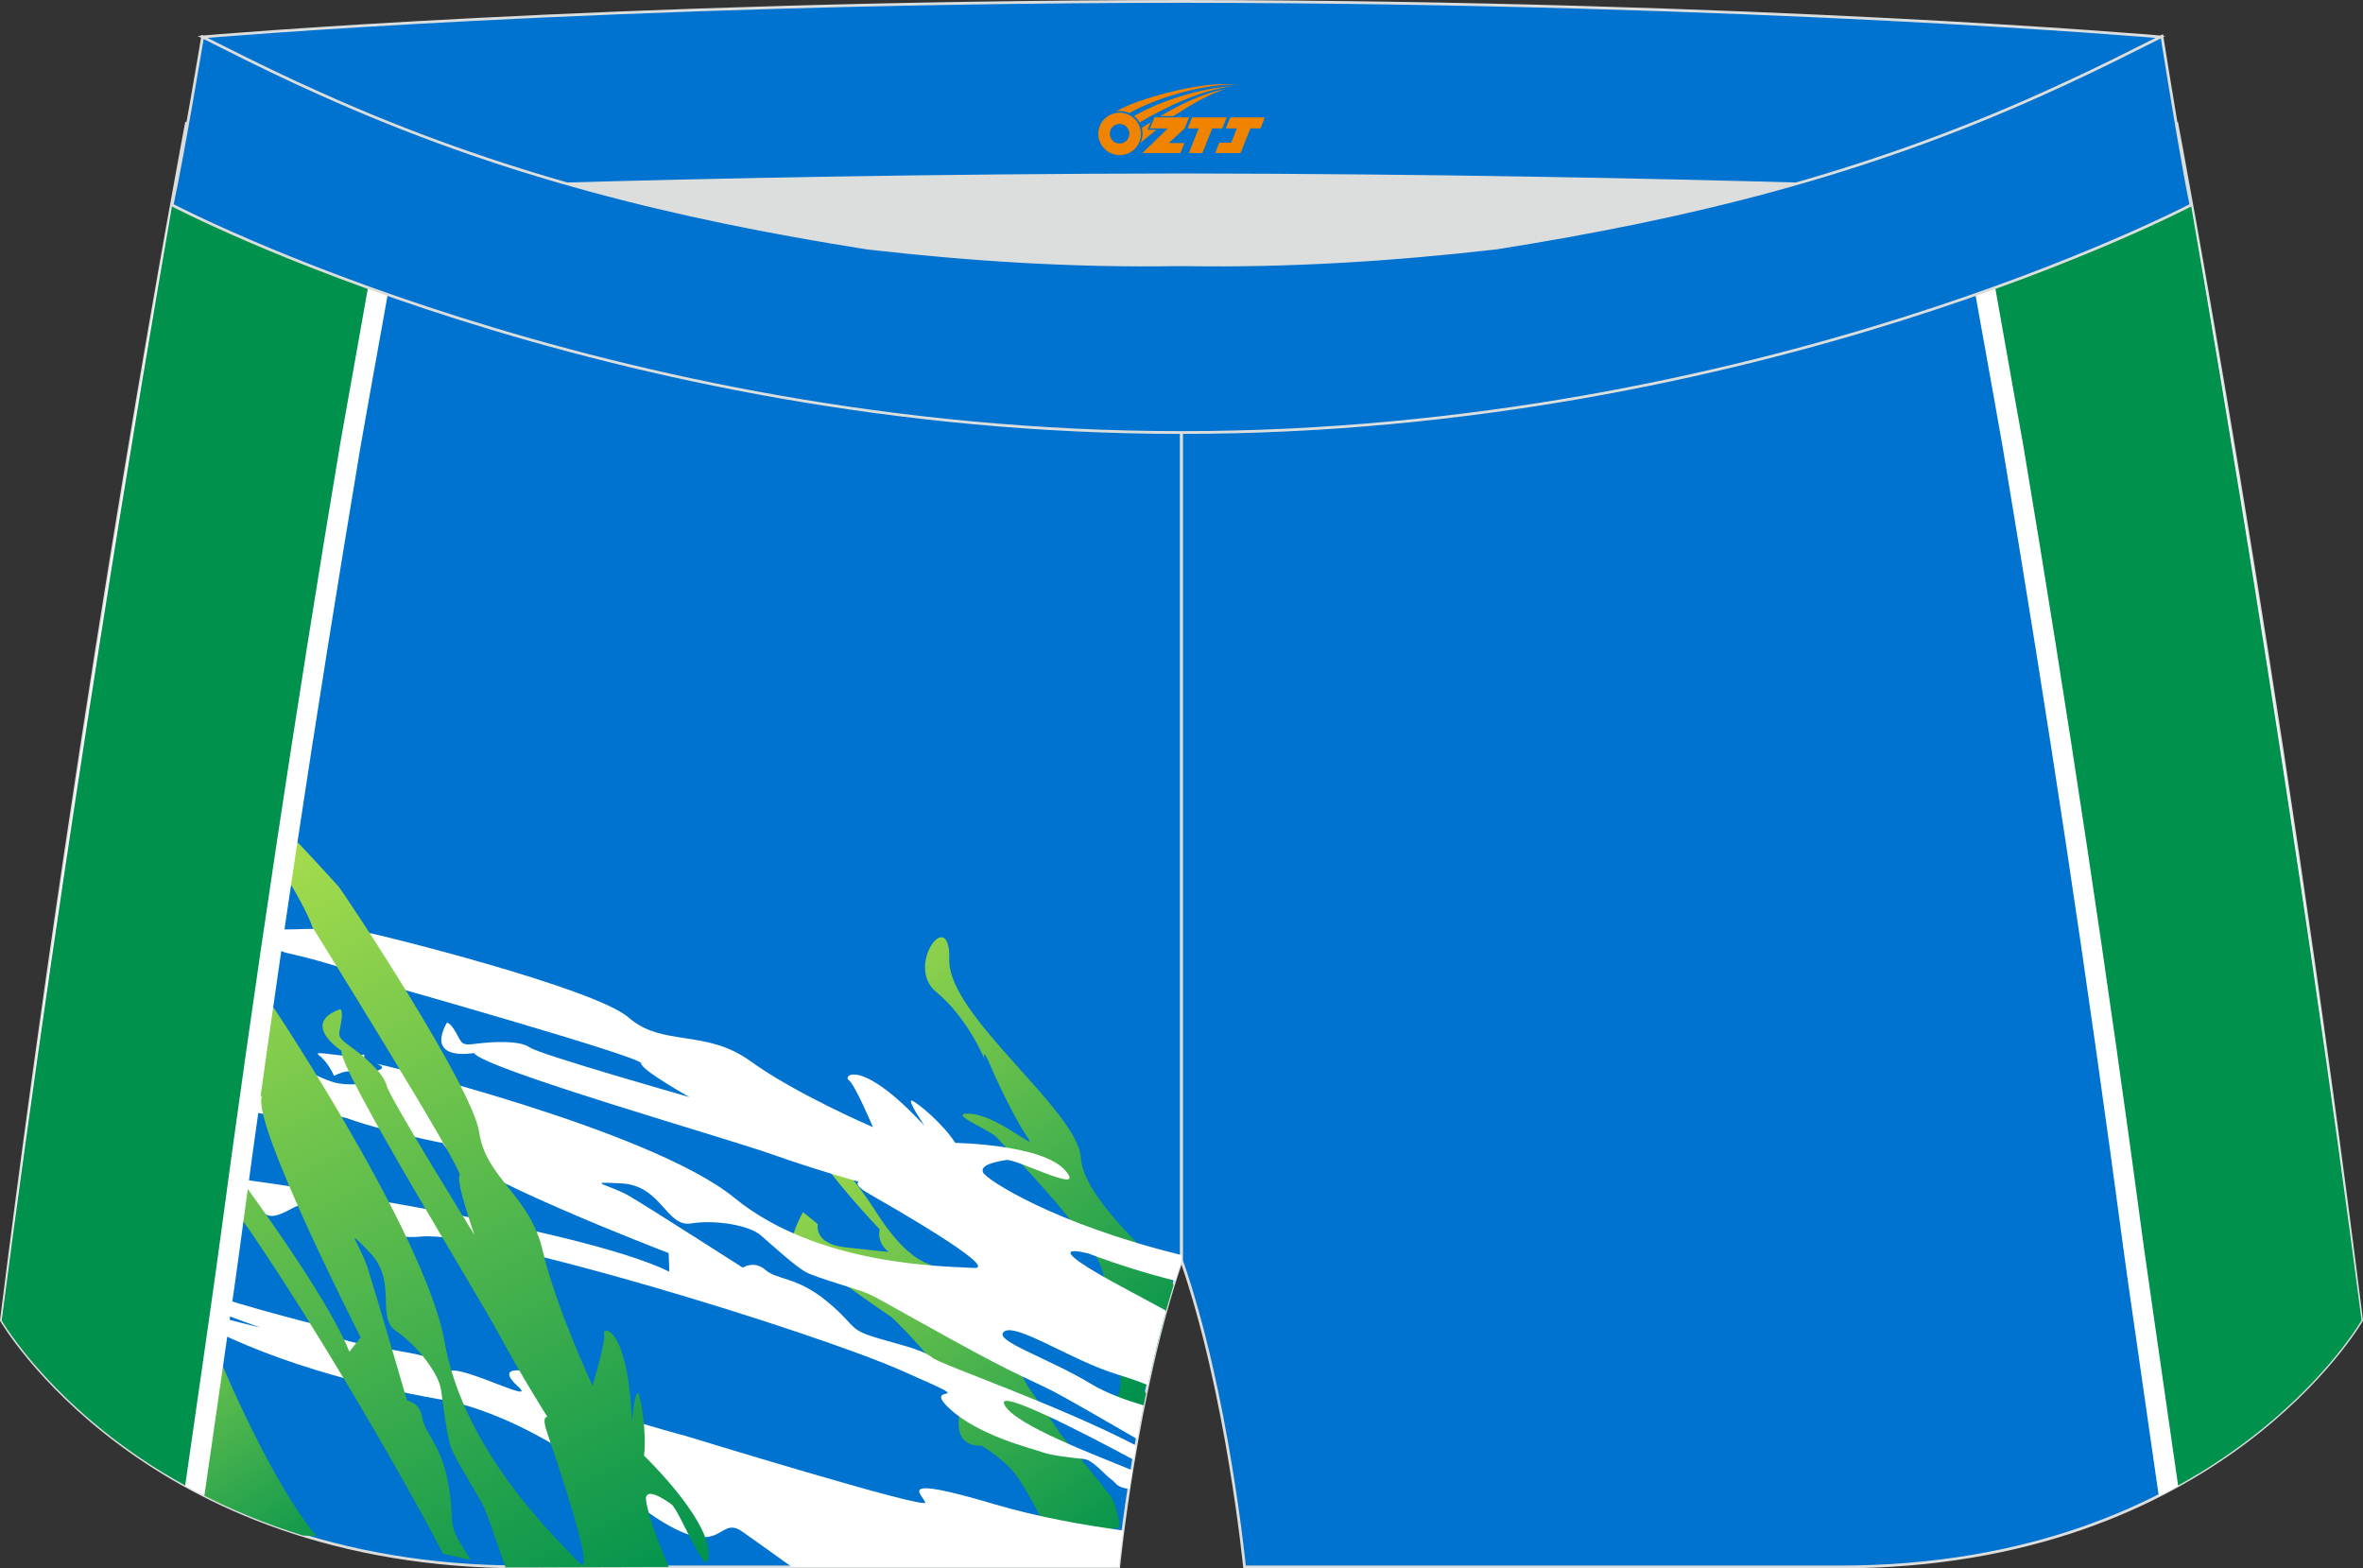 <?xml version="1.0" encoding="utf-8"?>
<!-- Generator: Adobe Illustrator 22.0.0, SVG Export Plug-In . SVG Version: 6.00 Build 0)  -->
<svg xmlns="http://www.w3.org/2000/svg" xmlns:xlink="http://www.w3.org/1999/xlink" version="1.1" id="图层_1" x="0px" y="0px" width="340.57px" height="226.05px" viewBox="0 0 340.57 226.05" enable-background="new 0 0 340.57 226.05" xml:space="preserve">
<rect x="0" y="0" width="340.57" height="226.05" fill="#333333" stroke="none"/>
<g>
	<path fill="#0072CF" stroke="#DCDDDD" stroke-width="0.4" stroke-miterlimit="10" d="M123.4,47.98   c-38.19-6.03-64.26-13.79-96.55-30.14c0,0-14.82,78.04-26.65,172.46c0,0,20.47,35.55,75.2,35.55c54.74,0,85.83,0,85.83,0   s2.47-25.17,9.04-44.14V62.36l-0.43-11.85l0.43,11.85V50.48C154.55,50.69,138.93,49.78,123.4,47.98L123.4,47.98z"/>
	<path fill="#0072CF" stroke="#DCDDDD" stroke-width="0.4" stroke-miterlimit="10" d="M217.2,47.98   c38.18-6.03,64.26-13.79,96.55-30.14c0,0,14.83,78.04,26.62,172.46c0,0-20.44,35.55-75.17,35.55c-54.74,0-85.83,0-85.83,0   s-2.47-25.17-9.07-44.14V62.36l0.45-11.85l-0.45,11.85V50.48C186.05,50.69,201.67,49.78,217.2,47.98L217.2,47.98z"/>
	<path fill="#FFFFFF" d="M306.12,180.57c-2.61-19.55-5.36-38.99-8.25-58.22c-2.86-18.99-5.95-38.28-9.21-57.78   c-0.11-0.56-0.57-3.23-1.25-7.06l-2.78-15.49l-0.45-2.59l2.38-0.88c17.74-6.38,27.89-11.73,27.92-11.76l0.82-0.41   c4.11,22.64,15.56,87.98,25.06,163.93c0,0-0.79,1.41-2.49,3.65c-4.31-33.4-9.13-66.1-13.49-94.04   c-4.42-28.23-8.33-51.52-10.8-65.86c-4.19,2-11.99,5.5-22.65,9.44l2.3,12.91c0.8,4.47,1.25,7,1.28,7.12   c3.17,18.97,6.27,38.28,9.21,57.9c2.95,19.64,5.73,39.08,8.27,58.34c0.11,0.82,0.85,5.88,1.9,13.29   c0.79,5.47,1.76,12.23,2.81,19.49c-1.76,1.06-3.6,2.09-5.56,3.09c-1.16-8.09-2.27-15.67-3.12-21.7   C307,186.92,306.29,181.92,306.12,180.57L306.12,180.57z"/>
	<path fill="#00924C" d="M309.04,180.15c-5.16-38.7-11-77.57-17.46-116.12c-0.09-0.41-1.96-10.94-4.02-22.58   c17.89-6.47,28.23-11.91,28.23-11.91c4.51,25.94,15.56,91.45,24.58,160.76l0,0c0,0-7.74,13.47-26.45,23.82   C311.42,196.86,309.33,182.13,309.04,180.15L309.04,180.15z"/>
	
		<linearGradient id="SVGID_1_" gradientUnits="userSpaceOnUse" x1="102.416" y1="718.109" x2="55.083" y2="653.943" gradientTransform="matrix(1 0 0 1 66.65 -521.584)">
		<stop offset="0" style="stop-color:#00924D"/>
		<stop offset="1" style="stop-color:#A3DB4C"/>
	</linearGradient>
	<path fill="url(#SVGID_1_)" d="M165.18,200.83c-0.11-0.18-0.2-0.32-0.28-0.41c0,0,0.09-0.79,0.6-1.12   c1.02-4.61,2.21-9.38,3.6-13.94v-0.06c0.17-2-12.87-11.62-13.32-18.44c-0.45-6.82-19.13-20.44-18.96-28.49   c0.2-8.09-6.46,0.85-1.9,4.59c4.56,3.76,6.94,9.64,6.94,9.64s-0.4-2.06,0.99,1.24c1.42,3.29,3.91,8.26,5.33,10.23   c1.45,2-4.28-3.2-8.22-3.53c-3.94-0.32,2.78,2.38,3.6,3.32c0.82,0.91,13.8,14.09,15.25,19.11c1.5,5.03,3.74,16.99,2.15,18.26   c-0.82,0.65,0.74,1.65,3.23,4.59C164.5,204.21,164.82,202.5,165.18,200.83L165.18,200.83z"/>
	
		<linearGradient id="SVGID_2_" gradientUnits="userSpaceOnUse" x1="91.914" y1="747.798" x2="47.442" y2="685.886" gradientTransform="matrix(1 0 0 1 66.65 -521.584)">
		<stop offset="0" style="stop-color:#00924D"/>
		<stop offset="1" style="stop-color:#A3DB4C"/>
	</linearGradient>
	<path fill="url(#SVGID_2_)" d="M151.15,220.91c0,0-2.66-5.29-4.4-7.88c-1.73-2.59-5.33-4.68-5.33-4.68s-3.83,0.5-3.2-4.15   c0.62-4.65-9.72-14.35-9.72-14.35s-14.03-9.52-14.23-10.88c-0.23-1.32,1.47-4.26,1.47-4.26l2.13,1.73c0,0-0.68,2.85,4,3.35   c4.68,0.53,6.18,0.65,6.18,0.65s-1.7-1.21-1.27-3.26c0,0-7.88-8.2-9.89-12.5c-1.98-4.26,5.58,4.06,9.16,9.67   c3.54,5.62,6.15,7.35,8.42,8.09c2.27,0.71,5.36,3.26,5.98,4.03c0.63,0.79,4.99,8.26,5.36,8.94s2.21,4.23,2.21,4.23l4.88,7.09   c0,0,6.27,7.73,7.14,8.88c0.88,1.15,1.36,4.12,1.3,4.5C161.3,220.5,151.15,220.91,151.15,220.91L151.15,220.91z"/>
	<path fill="#FFFFFF" d="M163.74,208.35c-11.25-5.88-28.18-11.67-29.34-12.65c-1.62-1.35-5.87-2.12-9.01-3.18   c-3.12-1.03-2.38-1.91-6.52-5.2c-4.11-3.29-6.94-2.85-8.56-4.29c-1.62-1.41-3.26-0.32-3.26-0.32s-13.13-8.41-16.19-10.23   c-3.09-1.82-6.94-2.21-1.25-1.91c5.73,0.32,6.44,6.35,9.98,5.77c3.51-0.56,8.39,0.23,10.12,1.76c1.73,1.5,4.88,4.41,6.46,5.26   c1.56,0.85,7.65,2.5,8.99,3.12c1.33,0.59,3.23,1.76,12.41,6.82c9.21,5.06,10.74,5.47,14.12,7.18c1.61,0.82,7.06,3.94,12.22,6.94   c0.28-1.56,0.59-3.17,0.91-4.85c-2.58-0.79-5.24-1.7-7.65-3.15c-6.24-3.77-14.17-6.21-12.44-7.5s9.81,4.23,16.36,6.2   c1.93,0.59,3.31,1.09,4.36,1.53c0.74-3.56,1.62-7.18,2.61-10.73c-1.22-0.68-2.98-1.62-5.44-2.94c-14.48-7.7-5.7-5.29-5.7-5.29   c4.45,1.68,8.65,2.94,12.44,3.91c0.31-0.97,0.62-1.94,0.94-2.88v-0.82c-18.54-4.56-28.09-10.88-28.6-11.88   c-0.57-1.12,1.84-1.59,3.32-1.82c1.5-0.24,11.79,5.23,8.48,1.47c-3.32-3.76-15.82-3.94-15.82-3.94c-1.73-2.71-5.41-5.79-6.24-6.09   c-0.82-0.26,1.79,3.62,1.79,3.62c-9.1-9.85-11.82-7.23-10.91-6.59c0.91,0.65,3.49,6.79,3.49,6.79s-11.14-4.79-17.63-9.5   c-6.49-4.71-12.7-2.03-17.57-6.29c-4.88-4.29-36.71-12.17-37.59-12.23c-0.88-0.09-6.95-0.56-7.97-0.56   c-1.02-0.03-4.59,0.27-6.15-0.15c-1.53-0.41-0.96-0.85-2.38-1.97c-0.57-0.47-0.68-0.35-0.99-0.18c-0.28,1.44-0.6,2.91-0.88,4.35   c3.94,0.32,6.52,1.38,6.52,1.38c9.69,2.2,12.76,4.12,12.76,4.12s38.55,10.88,38.47,11.82c-0.06,0.94,6.97,4.88,6.97,4.88   s-21.51-6.12-22.99-7.15c-1.5-1.06-5.27-0.85-7.63-0.56c-2.35,0.32-2.13,0-3.03-1.59c-0.91-1.59-1.33-1.41-1.33-1.41   c-3.09,5.68,3.91,4.35,3.91,4.35c1.42,2.27,36.37,12.26,42.89,14.58c6.55,2.32,12.56,3.97,12.56,3.97s-0.85,0.44,1.53,1.76   c2.35,1.35,19.13,10.91,15.05,10.67c-4.08-0.26-22.36-0.21-34.5-10.11c-12.1-9.91-52.44-19.65-51.48-19.29   c0.96,0.38,1.1,0.68-0.42,1.12c-1.53,0.47-1.45-2.5-1.45-2.5c-1.96,0.85-7.82-0.85-6.49,0.15c1.33,1,2.15,2.94,2.15,2.94   c2.78-1.32,2.78-0.18,2.78-0.18c-0.57,0.85,0.97,1.35,0.97,1.35s-1.39,0.18-2.98-0.06c-1.59-0.24-3.31-1.24-5.24-2   c-1.93-0.77-2.95-2.79-2.95-2.79s-3.18-3.38-2.61-0.44c0.57,2.94-1.02,1.47-1.02,1.47c-2.38-2.03-4.22-1.94-5.41-1.47   c-0.45,2.38-0.91,4.76-1.39,7.15c11.42,5.06,15.17,1.47,20.07,3.2c4.9,1.77,13.47,3.47,13.47,3.47   c1.62,4.03,32.54,15.85,32.54,15.85l0.09,2.68c-13.07-6.44-59.19-13.15-64.49-13.65c-1.36-0.12-2.61-0.27-3.77-0.41   c-0.28,1.59-0.6,3.18-0.88,4.76c1.98,0.18,4.17,0.3,6.21,0.18c5.98-0.32,3.8,2.62,8.62-0.03c4.85-2.65,9.5,4.94,18.57,4.09   c9.1-0.88,56.24,13.62,69.08,19.26c12.84,5.65,2.69,1.44,6.98,5.47c4.28,4.03,12.22,5.88,13.35,6.32c1.13,0.47,4.65,0.88,6.01,1   c1.36,0.09,3.03,2.26,4.08,3c0.79,0.56,0.51,1,2.55,1.35c0.11-0.85,0.26-1.76,0.43-2.71c-5.1-2.12-17.1-6.56-18.46-9.5   c-1.13-2.38,11.45,4.12,18.68,8C163.48,209.77,163.62,209.06,163.74,208.35L163.74,208.35z"/>
	<path fill="#DCDDDD" d="M217.2,47.98c32.32-5.12,55.93-11.44,82.01-23.17c-85.24-3.91-172.57-3.91-257.81,0   c26.08,11.73,49.69,18.05,82.01,23.17C152.91,51.42,187.69,51.42,217.2,47.98L217.2,47.98z"/>
	<path fill="#0072CF" stroke="#DCDDDD" stroke-width="0.4" stroke-miterlimit="10" d="M41.39,27.9c0,0,57.06-2.62,128.89-2.7   c71.86,0.09,128.92,2.7,128.92,2.7c4.73-2.12,7.2-20.05,12.16-22.58c0,0-58.02-5.03-141.08-5.12C87.26,0.29,29.21,5.32,29.21,5.32   C34.17,7.85,36.66,25.78,41.39,27.9L41.39,27.9z"/>
	<path fill="#FFFFFF" d="M161.87,220.59c-5.5-0.74-12.25-1.91-18.68-3.82c-14.57-4.32-10.15-1.32-9.84-0.21   c0.34,1.12-34.61-9.62-34.61-9.62s-18.79-4.82-23.87-9.41c0,0-3.17-0.38-0.23,2.29c2.95,2.68-7.23-2.65-9.61-2.26   c-2.35,0.35-1.02,0.91-0.96,1.32c0.08,0.41-0.74-0.41-1.19-2.41c-0.43-1.97-15.11-2.06-17.23-5.53c0,0-13.32-3.29-20.3-6.12   c-0.09,0.47-0.17,0.94-0.23,1.41c2.78,1.41,6.83,3.18,12.41,5.11c0,0-7.54-1.7-12.67-3.73c-0.03,0.27-0.08,0.5-0.11,0.76   c5.22,3.35,17.12,9.5,38.44,13.29c0,0,11.37,1.21,26.45,13.47c15.11,12.23,13.21,2.71,17.38,5.65c2.13,1.5,4.9,3.5,7.09,5.06h47.14   C161.24,225.85,161.44,223.88,161.87,220.59L161.87,220.59z"/>
	
		<linearGradient id="SVGID_3_" gradientUnits="userSpaceOnUse" x1="-20.055" y1="747.937" x2="-49.305" y2="702.687" gradientTransform="matrix(1 0 0 1 66.65 -521.584)">
		<stop offset="0" style="stop-color:#00924D"/>
		<stop offset="1" style="stop-color:#A3DB4C"/>
	</linearGradient>
	<path fill="url(#SVGID_3_)" d="M26.37,178.98c-1.14,6.41-2.21,12.79-3.26,19.2c1.9,5.12,4.08,11.94,5.7,17.08   c4.39,2.26,9.32,4.35,14.85,6.06c0.68,0.03,1.36,0.06,1.99,0.09c-6.15-7.09-13.86-24.79-14.57-27.2   c-0.74-2.41-0.06-5.71-1.98-10.91C28.55,181.83,27.53,180.36,26.37,178.98L26.37,178.98z"/>
	
		<linearGradient id="SVGID_4_" gradientUnits="userSpaceOnUse" x1="19.322" y1="756.457" x2="-33.927" y2="649.957" gradientTransform="matrix(1 0 0 1 66.65 -521.584)">
		<stop offset="0" style="stop-color:#00924D"/>
		<stop offset="1" style="stop-color:#A3DB4C"/>
	</linearGradient>
	<path fill="url(#SVGID_4_)" d="M96.39,225.85c-2.55-5.79-3.4-9.44-3.29-10.03c0.31-1.23,2.38,0.09,3.63,0.97   c1.27,0.85,5.5,12.17,5.39,7.03c-0.08-5.15-9.3-14.02-9.3-14.02c0.4-3.26-0.4-8.15-0.82-8.94c-0.45-0.79-0.93,3.94-0.93,3.94   c-0.57-13.73-4.28-13.67-4-12.56c0.26,1.12-1.67,7.5-1.67,7.5s-5.3-11.38-7.18-19.47c-1.87-8.06-8.19-10.41-9.15-17.05   c-0.94-6.62-19.7-34.85-20.33-35.52c-0.6-0.65-4.82-5.26-5.56-6c-0.77-0.7-3.63-3-4.51-4.38c-0.08-0.15-0.17-0.26-0.23-0.38   l-0.77,3.85c0.28,0.5,0.43,0.79,0.43,0.79c5.84,8.44,6.92,12.03,6.92,12.03s21.89,35.17,21.23,35.82   c-0.63,0.68,2.13,8.56,2.13,8.56s-12.19-19.67-12.64-21.49c-0.45-1.85-3.37-4.35-5.33-5.73c-1.96-1.41-1.56-1.53-1.25-3.35   s-0.11-1.97-0.11-1.97c-5.87,2.09,0.17,6,0.17,6c-0.37,2.71,19.39,34.7,22.79,41.02c3.4,6.29,6.89,11.76,6.89,11.76   s-0.94-0.26,0,2.38c0.91,2.68,7.4,21.61,4.51,18.56c-2.86-3.06-16.55-15.82-19.33-31.76c-2.81-15.94-26.76-51.52-26.25-50.54   c0.48,0.94,0.4,1.26-1.02,0.53c-1.45-0.74,0.48-2.88,0.48-2.88c-0.91-0.32-2.04-1.59-3.03-2.74c-0.17,0.91-0.34,1.79-0.54,2.71   c0.99,0.65,0.6,1.12,0.6,1.12c-0.99,0.23-0.14,1.68-0.14,1.68s-0.37-0.26-0.85-0.73c-0.48,2.35-0.94,4.67-1.39,7.03   c2.61,4.15,5.78,8.47,5.78,8.47c-1.33,4.15,14.26,34.7,14.26,34.7l-1.62,2.06c-2.89-7.12-12.13-20.29-20.98-32.02   c-0.28,1.56-0.6,3.12-0.88,4.68c7.94,8.56,27.24,40.78,35.35,56.46c1.65,0.35,3.09,0.71,4,0.91c-0.6-0.94-1.19-1.88-1.7-2.77   c-1.67-3-0.57-3.12-1.59-8.47c-0.99-5.38-3.37-7.06-3.69-9.23c-0.28-2.21-2.21-2.53-2.21-2.53s-4.51-15.49-5.64-19.02   c-1.13-3.53-3.77-6.53,0.28-2.29c4.08,4.23,0.79,9.29,3.8,11.32c3.01,2.03,6.1,6.06,6.46,8.41c0.34,2.32,0.82,6.73,1.48,8.47   s4.17,7.23,4.76,8.61c0.48,1.12,1.02,2.74,3.06,8.56c0.85,0,1.7,0,2.55,0L96.39,225.85L96.39,225.85L96.39,225.85z"/>
	<path fill="#FFFFFF" d="M28.61,179.74c2.55-19.26,5.33-38.7,8.28-58.34c2.95-19.61,6.04-38.93,9.21-57.9   c0.03-0.12,0.48-2.65,1.27-7.12l2.29-12.91c-10.69-3.94-18.45-7.44-22.65-9.44c-2.47,14.35-6.38,37.64-10.8,65.87   c-4.37,27.93-9.19,60.63-13.49,94.04c-1.7-2.23-2.52-3.65-2.52-3.65C9.73,114.35,21.18,49.01,25.29,26.37l0.82,0.41   c0.03,0.03,10.18,5.38,27.92,11.76l2.38,0.88l-0.45,2.59l-2.78,15.49c-0.68,3.82-1.16,6.5-1.25,7.06   c-3.26,19.5-6.35,38.78-9.21,57.78c-2.89,19.23-5.64,38.67-8.25,58.22c-0.17,1.35-0.88,6.35-1.9,13.35   c-0.85,6.03-1.96,13.61-3.12,21.7c-1.95-1-3.8-2.03-5.56-3.09c1.05-7.26,2.01-14.03,2.81-19.49   C27.76,185.63,28.5,180.57,28.61,179.74L28.61,179.74z"/>
	<path fill="#00924C" d="M31.53,180.15c5.19-38.7,11.03-77.57,17.49-116.12c0.08-0.41,1.96-10.94,4.02-22.58   c-17.89-6.47-28.23-11.91-28.23-11.91C20.3,55.48,9.25,121,0.24,190.3H0.21c0,0,7.77,13.47,26.48,23.82   C29.18,196.86,31.28,182.13,31.53,180.15L31.53,180.15z"/>
	<path fill="#0072CF" stroke="#DCDDDD" stroke-width="0.4" stroke-miterlimit="10" d="M124.96,35.75   c14.85,1.71,29.79,2.65,44.73,2.41h0.6h0.62c14.94,0.24,29.88-0.71,44.73-2.41c28.03-4.44,52.81-10.53,78.83-22.26   c4.73-2.12,9.41-4.38,14.06-6.73l3.06-1.53c1.28,8.03,3.2,19.67,4.19,24.32c0,0-62.3,32.81-145.5,32.79   C87.12,62.36,24.81,29.55,24.81,29.55c1.59-7.41,4.39-24.23,4.39-24.23l0.28,0.15l2.58,1.29c4.65,2.35,9.32,4.62,14.06,6.73   C72.15,25.22,96.93,31.31,124.96,35.75L124.96,35.75z"/>
	
</g>
<g id="图层_x0020_1">
	<path fill="#F08300" d="M158.47,20.32c0.416,1.136,1.472,1.984,2.752,2.032c0.144,0,0.304,0,0.448-0.016h0.016   c0.016,0,0.064,0,0.128-0.016c0.032,0,0.048-0.016,0.08-0.016c0.064-0.016,0.144-0.032,0.224-0.048c0.016,0,0.016,0,0.032,0   c0.192-0.048,0.4-0.112,0.576-0.208c0.192-0.096,0.4-0.224,0.608-0.384c0.672-0.56,1.104-1.408,1.104-2.352   c0-0.224-0.032-0.448-0.08-0.672l0,0C164.31,18.44,164.26,18.27,164.18,18.09C163.71,17,162.63,16.24,161.36,16.24C159.67,16.24,158.29,17.61,158.29,19.31C158.29,19.66,158.35,20,158.47,20.32L158.47,20.32L158.47,20.32z M162.77,19.34L162.77,19.34C162.74,20.12,162.08,20.72,161.3,20.68C160.51,20.65,159.92,20,159.95,19.21c0.032-0.784,0.688-1.376,1.472-1.344   C162.19,17.9,162.8,18.57,162.77,19.34L162.77,19.34z"/>
	<polygon fill="#F08300" points="176.8,16.92 ,176.16,18.51 ,174.72,18.51 ,173.3,22.06 ,171.35,22.06 ,172.75,18.51 ,171.17,18.51    ,171.81,16.92"/>
	<path fill="#F08300" d="M178.77,12.19c-1.008-0.096-3.024-0.144-5.056,0.112c-2.416,0.304-5.152,0.912-7.616,1.664   C164.05,14.57,162.18,15.29,160.83,16.06C161.03,16.03,161.22,16.01,161.41,16.01c0.48,0,0.944,0.112,1.36,0.288   C166.87,13.98,174.07,11.93,178.77,12.19L178.77,12.19L178.77,12.19z"/>
	<path fill="#F08300" d="M164.24,17.66c4-2.368,8.88-4.672,13.488-5.248c-4.608,0.288-10.224,2-14.288,4.304   C163.76,16.97,164.03,17.29,164.24,17.66C164.24,17.66,164.24,17.66,164.24,17.66z"/>
	<polygon fill="#F08300" points="182.29,16.92 ,181.67,18.51 ,180.21,18.51 ,178.8,22.06 ,178.34,22.06 ,176.83,22.06 ,175.14,22.06    ,175.73,20.56 ,177.44,20.56 ,178.26,18.51 ,176.67,18.51 ,177.31,16.92"/>
	<polygon fill="#F08300" points="171.38,16.92 ,170.74,18.51 ,168.45,20.62 ,170.71,20.62 ,170.13,22.06 ,164.64,22.06 ,168.31,18.51    ,165.73,18.51 ,166.37,16.92"/>
	<path fill="#F08300" d="M176.66,12.78c-3.376,0.752-6.464,2.192-9.424,3.952h1.888C171.55,15.16,173.89,13.73,176.66,12.78z    M165.86,17.6C165.23,17.98,165.17,18.03,164.56,18.44c0.064,0.256,0.112,0.544,0.112,0.816c0,0.496-0.112,0.976-0.32,1.392   c0.176-0.16,0.32-0.304,0.432-0.4c0.272-0.24,0.768-0.64,1.6-1.296l0.32-0.256H165.38l0,0L165.86,17.6L165.86,17.6L165.86,17.6z"/>
</g>
</svg>